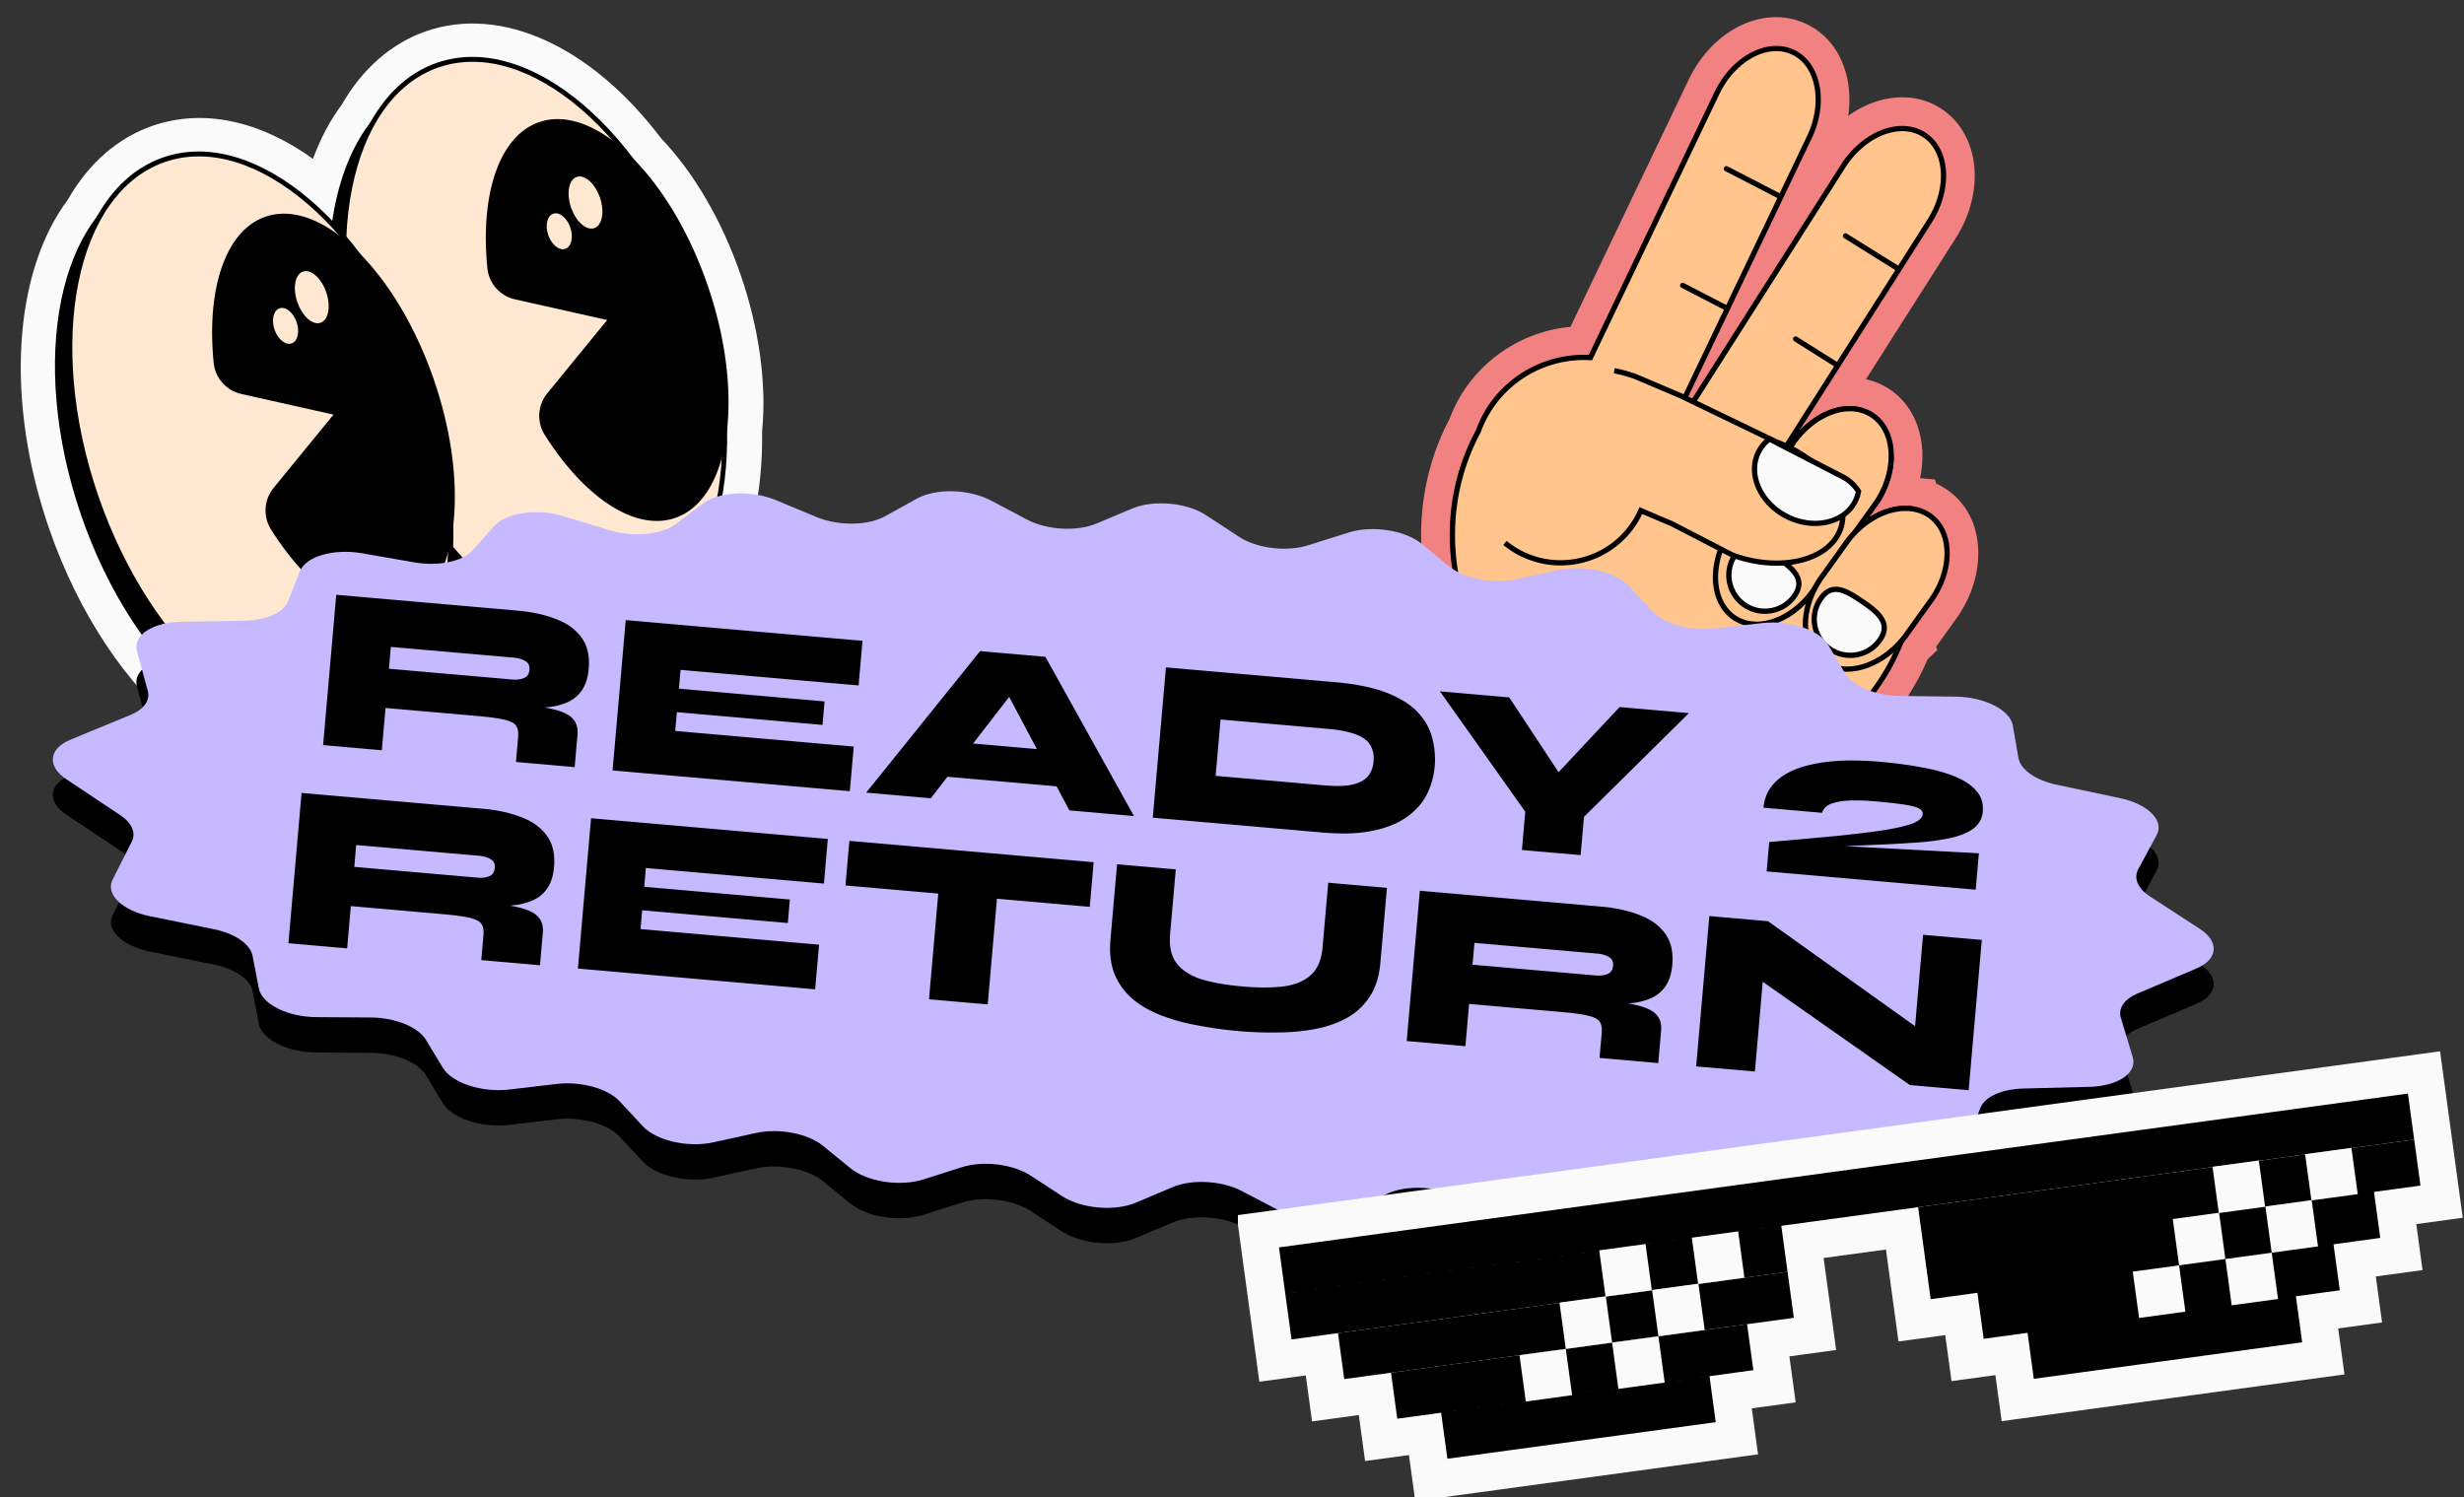 <svg width="209" height="127" fill="none" xmlns="http://www.w3.org/2000/svg"><rect width="100%" height="100%" fill="#333333" stroke="none"/><g clip-path="url(#clip0_959_35762)"><path d="M133.343 65.964a24.092 24.092 0 01-4.15-2.725c-8.467-6.912-11.072-18.54-6.236-27.714a11.978 11.978 0 011.948-3.39 12.257 12.257 0 018.306-4.411l10.024-20.961c2.076-4.338 6.474-6.41 10.01-4.717l.147.073c1.744.9 2.926 2.577 3.33 4.722a9.05 9.05 0 01.044 2.986c.95-.681 1.997-1.164 3.078-1.404 1.528-.338 3.014-.167 4.298.497.158.082.313.171.464.267 1.679 1.067 2.729 2.954 2.875 5.177.129 1.946-.432 4.012-1.579 5.815l-7.631 11.994c.091.02.181.042.27.066l.043.013a5.722 5.722 0 011.593.702c1.687 1.075 2.71 2.925 2.862 5.136l.024.049-.002.625a8.982 8.982 0 01-.2 1.798l1.275.114.081.342a5.779 5.779 0 011.173.695c1.604 1.232 2.46 3.153 2.409 5.41-.043 1.939-.772 3.93-2.055 5.616l-1.517 2.117.099.285-.83.787a20.39 20.39 0 01-2.999 4.964c-6.352 7.785-17.773 9.92-27.157 5.073h.003z" fill="#F28282"/><path d="M161.263 54.39s.005.002.002-.006c1.402-3.567 1.623-7.485.735-11.243-1.52-.139-3.286.599-4.669 2.026l1.902-2.65c.779-1.224 1.17-2.56 1.181-3.775a20.32 20.32 0 00-2.559-3.946l-.005-.002c-1.953-.527-4.444.694-5.949 3.062l-3.362 4.68 6.647-10.45 8.482-13.331c1.751-2.753 1.534-6.052-.485-7.335-2.013-1.286-5.094-.083-6.844 2.67l-8.796 13.826-4.757 7.479a9.574 9.574 0 00-.375-.632l3.477-7.267 7.574-15.836c1.407-2.942.797-6.192-1.36-7.224-2.156-1.03-5.069.529-6.477 3.47l-9.559 19.989-1.167 2.44c-2.947-.17-5.933 1.017-7.944 3.478a9.486 9.486 0 00-1.583 2.81c-4.268 7.933-2.153 18.32 5.493 24.565 8.611 7.024 20.959 6.144 27.58-1.97a17.72 17.72 0 002.815-4.828h.003z" fill="#FFC58C"/><path d="M134.456 63.81a21.531 21.531 0 01-3.73-2.45c-7.615-6.218-9.948-16.666-5.548-24.842a9.6 9.6 0 011.606-2.846 9.797 9.797 0 017.979-3.567l10.662-22.294c1.464-3.059 4.503-4.662 6.775-3.576 1.101.534 1.868 1.616 2.139 3.056.267 1.415.026 3-.675 4.466l-10.997 22.992.131.213 13.352-20.99c1.041-1.637 2.618-2.825 4.219-3.18 1.091-.24 2.105-.087 2.935.442 1.037.659 1.663 1.828 1.759 3.29.094 1.436-.334 2.981-1.206 4.354l-11.27 17.715c1.525-1.67 3.575-2.483 5.322-2.012l.086.038.033.038a20.503 20.503 0 012.587 3.988l.024.047v.054c-.012 1.297-.444 2.68-1.216 3.894l-.907 1.263c1.125-.73 2.362-1.086 3.504-.981l.16.014.037.157c.91 3.845.662 7.75-.715 11.3l.023.065-.076.07a17.95 17.95 0 01-2.829 4.832c-5.779 7.083-15.909 8.716-24.165 4.452l.001-.002zm17.633-59.132l-.081-.041c-2.05-.98-4.822.529-6.178 3.366l-10.792 22.563-.15-.008a9.348 9.348 0 00-7.757 3.396 9.304 9.304 0 00-1.546 2.745c-4.312 8.019-2.025 18.232 5.425 24.315 8.503 6.936 20.734 6.066 27.266-1.94a17.53 17.53 0 002.78-4.766l.089-.232c1.274-3.375 1.508-7.074.675-10.724-1.449-.072-3.053.656-4.327 1.971l-.342-.285 1.903-2.65c.711-1.118 1.116-2.395 1.138-3.595a20.09 20.09 0 00-2.467-3.806c-1.844-.472-4.224.773-5.633 2.99l-3.369 4.69-.37-.25 15.129-23.782c.821-1.292 1.225-2.742 1.137-4.084-.087-1.316-.638-2.361-1.553-2.943-.726-.464-1.625-.597-2.597-.382-1.488.33-2.96 1.445-3.938 2.983l-13.76 21.63-.179-.34a9.168 9.168 0 00-.366-.618l-.065-.105 3.53-7.378 7.574-15.836c.661-1.38.887-2.87.638-4.191-.236-1.26-.878-2.213-1.811-2.694l-.003.001z" fill="#000"/><path d="M159.234 42.517l-1.902 2.65-.007.014-3.298 4.59c-.031.048-.064.102-.099.148l-.007.014c-1.694 2.53-4.52 3.67-6.49 2.653-.083-.043-.171-.088-.25-.14-1.715-1.091-2.127-3.635-1.141-6.067l.007-.014a8.03 8.03 0 01.651-1.261l1.836-2.556.007-.014 3.362-4.68c1.505-2.368 3.997-3.589 5.949-3.062l.005.002c.316.082.62.209.897.388 1.117.712 1.682 2.041 1.662 3.558-.011 1.215-.402 2.551-1.181 3.775l-.001.002z" fill="#FFC58C"/><path d="M147.328 52.786a2.892 2.892 0 01-.271-.152c-1.775-1.13-2.279-3.736-1.224-6.338.185-.451.41-.887.676-1.31l5.213-7.26c1.535-2.418 4.083-3.717 6.188-3.148l.027.008c.34.09.655.228.938.41 1.142.727 1.785 2.094 1.764 3.749-.012 1.297-.444 2.68-1.215 3.893l-.007.01-5.209 7.255a1.976 1.976 0 01-.104.154c-1.765 2.64-4.679 3.812-6.776 2.73zm10.426-17.79c-1.848-.495-4.246.752-5.662 2.98l-5.213 7.26a7.793 7.793 0 00-.625 1.215c-.979 2.411-.546 4.794 1.047 5.807.075.05.157.092.232.131 1.865.963 4.587-.17 6.201-2.58.046-.063.072-.107.098-.147l5.218-7.27c.726-1.142 1.131-2.439 1.142-3.652.019-1.498-.548-2.724-1.557-3.368a2.888 2.888 0 00-.833-.36l-.048-.017z" fill="#000"/><path d="M163.617 51.161l-2.041 2.85c-.102.13-.201.254-.311.374.001.005.001.007-.002.006-1.828 2.108-4.457 2.923-6.264 1.989a2.953 2.953 0 01-.481-.307c-1.61-1.237-1.798-3.805-.598-6.138l.007-.014c.21-.408.458-.808.757-1.194l2.044-2.854c.185-.245.386-.476.597-.69l.007-.014c1.383-1.427 3.149-2.165 4.669-2.026a3.376 3.376 0 011.783.674c1.891 1.452 1.82 4.762-.166 7.347l-.001-.003z" fill="#FFC58C"/><path d="M154.897 56.578a3.13 3.13 0 01-.518-.331c-1.669-1.282-1.941-3.921-.659-6.416a7.95 7.95 0 01.787-1.242l2.039-2.848c.182-.242.381-.473.595-.692l.03-.037c1.413-1.459 3.226-2.242 4.849-2.094a3.592 3.592 0 011.898.719c.973.748 1.492 1.966 1.459 3.431-.032 1.439-.593 2.94-1.58 4.226l-2.039 2.847a9.79 9.79 0 01-.238.294l.007.02-.12.11c-1.88 2.147-4.612 2.993-6.509 2.013h-.001zm2.618-11.278l-.031.038a6.523 6.523 0 00-.578.669l-2.04 2.85c-.28.361-.521.74-.74 1.165-1.189 2.314-.968 4.723.529 5.873.136.107.281.2.448.285 1.698.878 4.168.101 5.91-1.844v-.002l.088-.099a6.28 6.28 0 00.301-.362l2.039-2.847c.932-1.212 1.462-2.62 1.492-3.967.029-1.32-.427-2.408-1.284-3.066a3.164 3.164 0 00-1.667-.629c-1.481-.136-3.148.588-4.465 1.936h-.002z" fill="#000"/><path d="M152.243 50.496a3.058 3.058 0 11-5.079-3.409c.941-1.402 2.053-.81 3.455.131 1.403.94 2.565 1.875 1.623 3.277l.001.001z" fill="#FAFAFA"/><path d="M148.203 51.712a3.266 3.266 0 01-1.719-2.286 3.261 3.261 0 01.495-2.464c1.137-1.694 2.595-.714 3.766.07 1.123.754 2.82 1.894 1.684 3.587a3.256 3.256 0 01-2.091 1.392 3.256 3.256 0 01-2.134-.301l-.001.002zm1.295-4.916c-.952-.492-1.568-.446-2.148.416a2.838 2.838 0 00.775 3.933 2.836 2.836 0 003.933-.773c.751-1.118.062-1.877-1.562-2.968-.371-.248-.7-.455-.997-.608h-.001z" fill="#000"/><path d="M156.084 44.953c.143-.364.213-.748.221-1.136l.002-.006c.083-2.404-2.204-5.064-5.65-6.322l-8.134-3.931-.02-.005-3.781-1.607a11.583 11.583 0 00-1.79-.494l-.02-.005c-2.875-.542-5.544.131-6.806 1.734a7.41 7.41 0 00-3.51 2.382 7.457 7.457 0 001.054 10.495 7.458 7.458 0 0010.495-1.055 7.388 7.388 0 001.032-1.688l2.623 1.114.02.005 5.132 2.654c1.78.651 3.588.823 5.127.576 1.923-.302 3.436-1.248 4.003-2.712l.002.001z" fill="#FFC58C"/><path d="M128.86 47.118a7.72 7.72 0 01-1.35-.887l.283-.346a7.184 7.184 0 005.302 1.597 7.187 7.187 0 005.88-4.26l.09-.2 2.824 1.2 5.168 2.667c1.653.603 3.434.803 4.989.553 1.918-.3 3.313-1.237 3.83-2.572a3.09 3.09 0 00.206-1.06l.003-.034c.062-2.337-2.246-4.892-5.504-6.079l-8.155-3.94-3.791-1.606a11.422 11.422 0 00-1.743-.48l.022-.226.059-.216c.606.116 1.219.285 1.826.504l3.793 1.611 8.164 3.94c3.481 1.27 5.865 3.96 5.777 6.532l-.002.031a3.53 3.53 0 01-.236 1.185c-.575 1.486-2.098 2.525-4.177 2.851-1.628.262-3.488.053-5.238-.587l-5.159-2.666-2.427-1.027a7.63 7.63 0 01-6.152 4.323 7.624 7.624 0 01-4.28-.81l-.002.002z" fill="#000"/><path d="M150.088 37.24a3.192 3.192 0 00-.915 1.076c-.959 1.857.095 4.309 2.353 5.475 2.259 1.166 4.867.607 5.826-1.25a3.17 3.17 0 00.291-.858 3.488 3.488 0 00-1.348-1.238l-6.207-3.206z" fill="#FAFAFA"/><path d="M151.424 43.99c-2.364-1.223-3.463-3.814-2.449-5.777a3.39 3.39 0 01.978-1.152l.113-.085 6.333 3.27c.583.3 1.078.756 1.434 1.316l.047.075-.017.087c-.063.331-.168.64-.312.918-1.014 1.963-3.763 2.568-6.128 1.346l.001.001zm-1.309-6.486c-.313.26-.562.568-.743.915-.9 1.744.112 4.065 2.257 5.173 2.146 1.108 4.624.59 5.526-1.154a2.87 2.87 0 00.251-.71 3.268 3.268 0 00-1.212-1.084l-6.08-3.139.001-.001z" fill="#000"/><path d="M159.486 54.236a3.058 3.058 0 11-5.079-3.409c.94-1.402 2.053-.81 3.455.131 1.403.941 2.565 1.875 1.623 3.278h.001z" fill="#FAFAFA"/><path d="M155.446 55.452a3.264 3.264 0 01-1.72-2.286 3.258 3.258 0 01.495-2.462c1.137-1.695 2.595-.715 3.767.07 1.123.753 2.821 1.893 1.684 3.586a3.256 3.256 0 01-2.091 1.392 3.256 3.256 0 01-2.134-.3h-.001zm1.287-4.923c-.281-.145-.553-.253-.806-.293-.533-.085-.945.137-1.334.716a2.813 2.813 0 00-.428 2.127 2.814 2.814 0 001.202 1.807 2.838 2.838 0 003.933-.774c.75-1.118.062-1.877-1.562-2.968a10.526 10.526 0 00-1.005-.616zm-19.851 6.261c-2.116-1.093-3.806-2.647-4.793-4.496a.223.223 0 11.393-.21c1.685 3.156 5.522 5.416 10.014 5.897 2.529.27 5-.05 7.145-.927a.223.223 0 11.169.413c-2.215.906-4.76 1.237-7.362.958-2.026-.217-3.926-.787-5.567-1.636h.001zm13.888-39.987l-4.433-2.29a.222.222 0 01-.096-.3.222.222 0 01.301-.096l4.433 2.29c.11.056.153.19.096.3a.222.222 0 01-.301.096zm-4.351 9.568l-3.794-1.96a.223.223 0 01-.096-.3.222.222 0 01.301-.096l3.794 1.96c.11.056.153.19.096.3a.222.222 0 01-.301.096zm14.549-3.332l-.016-.01-4.532-2.828a.223.223 0 01-.071-.308.225.225 0 01.307-.071l4.533 2.828a.224.224 0 01-.221.388zm-5.194 8.163a.152.152 0 01-.017-.01l-3.56-2.244a.223.223 0 11.238-.377l3.56 2.244a.223.223 0 01.07.308.225.225 0 01-.292.08h.001z" fill="#000"/><g clip-path="url(#clip1_959_35762)"><g clip-path="url(#clip2_959_35762)"><path d="M53.205 57.478c-4.192 1.449-8.875.472-13.311-2.674-1.023 2.858-2.539 5.203-4.485 6.92-1.518 1.79-3.34 3.062-5.42 3.781-9.38 3.242-20.735-5.872-25.853-20.751-3.68-10.701-3.039-21.585 1.62-27.819 1.754-3.08 4.23-5.242 7.175-6.26 4.289-1.483 9.083-.459 13.616 2.802.635-1.732 1.456-3.28 2.44-4.593 1.753-3.067 4.225-5.22 7.16-6.236 6.395-2.21 14.026 1.28 19.948 9.11 2.775 2.9 5.163 7.003 6.735 11.574 1.571 4.571 2.212 9.277 1.81 13.277.114 7.416-2.076 13.62-6.03 17.1-1.514 1.786-3.333 3.053-5.407 3.77l.002-.001z" fill="#FAFAFA"/><path d="M58.763 25.767c-1.72-5.002-4.375-9.105-7.195-11.572-4.777-5.874-10.697-8.837-15.694-7.11-4.841 1.674-7.66 7.353-7.968 14.598-4.695-5.516-10.406-8.245-15.248-6.572-7.705 2.666-10.29 15.467-5.777 28.592 4.515 13.127 14.42 21.608 22.125 18.945 4.842-1.673 7.66-7.352 7.968-14.598 4.696 5.517 10.407 8.246 15.248 6.573 4.997-1.727 7.837-7.72 7.988-15.297.704-3.685.273-8.556-1.447-13.559z" fill="#000"/><path d="M59.262 24.467C54.75 11.34 44.844 2.857 37.14 5.52c-7.705 2.663-10.292 15.464-5.778 28.59 4.513 13.128 14.418 21.61 22.123 18.947 7.705-2.663 10.292-15.464 5.778-28.59z" fill="#FFE8D1"/><path d="M53.551 53.253c-7.803 2.697-17.847-5.86-22.39-19.074-4.545-13.215-1.895-26.16 5.907-28.856 7.801-2.697 17.846 5.86 22.39 19.074 4.544 13.215 1.894 26.159-5.907 28.856zM37.203 5.718c-7.583 2.62-10.116 15.328-5.647 28.325 4.47 12.996 14.276 21.437 21.859 18.816 7.583-2.621 10.116-15.328 5.647-28.324-4.47-12.997-14.276-21.437-21.859-18.816v-.001z" fill="#000"/><path d="M45.73 10.362c-3.422 1.182-5.006 6.178-4.39 12.38a3.017 3.017 0 002.34 2.65l7.823 1.755-5.081 6.216a3.026 3.026 0 00-.214 3.532c3.326 5.265 7.645 8.22 11.067 7.037 4.705-1.626 5.936-10.46 2.748-19.73-3.189-9.272-9.588-15.467-14.294-13.84z" fill="#000"/><path d="M50.886 16.758c.412 1.2.199 2.36-.477 2.593-.676.234-1.558-.549-1.971-1.747-.412-1.2-.199-2.36.477-2.593.676-.234 1.557.548 1.97 1.747zm-2.513 2.536c.284.822.094 1.633-.423 1.812-.516.179-1.164-.344-1.447-1.165-.284-.822-.094-1.633.423-1.812.516-.18 1.164.344 1.447 1.165zm-12.329 13.2c-4.513-13.127-14.418-21.61-22.123-18.946C6.216 16.21 3.629 29.01 8.143 42.138c4.513 13.127 14.418 21.61 22.123 18.947 7.705-2.664 10.292-15.464 5.778-28.59z" fill="#FFE8D1"/><path d="M30.334 61.279c-7.802 2.697-17.847-5.86-22.39-19.074C3.4 28.992 6.048 16.046 13.85 13.349c7.803-2.698 17.847 5.86 22.39 19.074 4.545 13.215 1.895 26.159-5.906 28.856zM13.987 13.744C6.403 16.366 3.871 29.071 8.34 42.068c4.47 12.997 14.276 21.437 21.86 18.816 7.583-2.62 10.116-15.328 5.646-28.324-4.47-12.996-14.275-21.437-21.858-18.816z" fill="#000"/><path d="M22.514 18.387c-3.422 1.182-5.006 6.178-4.39 12.38a3.017 3.017 0 002.34 2.65l7.823 1.755-5.081 6.216a3.026 3.026 0 00-.214 3.532c3.326 5.265 7.645 8.22 11.067 7.037 4.705-1.626 5.936-10.46 2.748-19.731-3.189-9.27-9.588-15.466-14.294-13.84z" fill="#000"/><path d="M27.67 24.786c.411 1.199.198 2.359-.478 2.593-.676.234-1.557-.549-1.97-1.748-.413-1.199-.2-2.359.476-2.593.677-.234 1.558.549 1.971 1.748zm-2.513 2.533c.284.822.093 1.633-.423 1.812-.517.179-1.164-.344-1.447-1.165-.283-.821-.094-1.634.423-1.813.516-.178 1.164.344 1.447 1.166z" fill="#FFE8D1"/></g></g><path d="M110.961 49.255c-1.838.578-4.353.27-5.86-.718l-2.795-1.831c-1.646-1.079-4.457-1.331-6.279-.565l-3.018 1.27c-1.669.703-4.2.557-5.897-.339l-3.063-1.617c-1.853-.979-4.66-1.05-6.272-.158l-2.713 1.5c-1.462.809-3.943.835-5.803.062l-3.463-1.44c-2.05-.852-4.807-.722-6.159.29l-2.358 1.766c-1.201.9-3.546 1.117-5.536.513l-3.937-1.196c-2.239-.68-4.871-.31-5.88.826l-1.814 2.045c-.856.964-2.917 1.397-4.958 1.043l-4.453-.773c-2.404-.418-4.758.262-5.256 1.518l-1.02 2.567c-.379.954-1.857 1.609-3.702 1.64l-5.365.09c-2.429.04-4.106 1.146-3.746 2.47l.92 3.382c.221.81-.324 1.578-1.449 2.04l-5.107 2.104c-1.838.757-2.007 2.252-.378 3.338l4.604 3.068c.985.657 1.35 1.498.974 2.244l-1.627 3.225c-.622 1.233.8 2.623 3.175 3.104l5.4 1.095c1.79.363 3.103 1.264 3.296 2.261l.537 2.778c.256 1.323 2.443 2.41 4.884 2.425l4.613.03c2.07.014 4.013.804 4.677 1.901l1.426 2.36c.783 1.295 3.304 2.123 5.63 1.85l4.03-.474c2.066-.243 4.331.384 5.348 1.48l1.95 2.1c1.146 1.235 3.835 1.848 6.006 1.37l3.583-.787c1.97-.433 4.405.03 5.697 1.082l2.335 1.904c1.423 1.16 4.198 1.584 6.2.947l3.22-1.025c1.836-.584 4.357-.28 5.87.708l2.65 1.73c1.65 1.077 4.462 1.326 6.28.557l3.092-1.308c1.663-.703 4.189-.562 5.889.329l3.191 1.672c1.86.974 4.667 1.038 6.27.143l2.613-1.46c1.455-.812 3.933-.845 5.798-.076l3.423 1.41c2.055.848 4.81.71 6.153-.306l2.262-1.713c1.195-.904 3.541-1.127 5.536-.525l3.88 1.171c2.242.677 4.871.303 5.873-.835l1.834-2.082c.848-.962 2.895-1.4 4.931-1.054l4.632.785c2.408.409 4.75-.281 5.231-1.54l1.008-2.633c.363-.949 1.812-1.608 3.638-1.654l5.625-.144c2.424-.061 4.065-1.184 3.667-2.506l-1.008-3.342c-.244-.81.28-1.586 1.394-2.06l5.028-2.137c1.815-.771 1.946-2.27.292-3.345l-4.245-2.76c-1.031-.67-1.408-1.542-.996-2.306l1.564-2.902c.66-1.225-.723-2.625-3.088-3.126l-5.406-1.146c-1.775-.376-3.06-1.28-3.232-2.273l-.476-2.746c-.229-1.324-2.396-2.421-4.841-2.452l-4.749-.058c-2.063-.026-3.986-.82-4.636-1.914l-1.427-2.403c-.77-1.296-3.284-2.132-5.615-1.865l-4.02.459c-2.069.236-4.328-.396-5.336-1.494l-1.912-2.082c-1.135-1.237-3.82-1.857-5.997-1.385l-3.6.78c-1.975.427-4.407-.041-5.69-1.096l-2.312-1.902c-1.414-1.163-4.188-1.593-6.195-.962l-3.44 1.083z" fill="#000"/><path d="M110.961 46.255c-1.838.578-4.353.27-5.86-.718l-2.795-1.831c-1.646-1.079-4.457-1.331-6.279-.565l-3.018 1.27c-1.669.703-4.2.557-5.897-.339l-3.063-1.617c-1.853-.979-4.66-1.05-6.272-.158l-2.713 1.5c-1.462.809-3.943.835-5.803.062l-3.463-1.44c-2.05-.852-4.807-.722-6.159.29l-2.358 1.766c-1.201.9-3.546 1.117-5.536.513l-3.937-1.196c-2.239-.68-4.871-.31-5.88.826l-1.814 2.045c-.856.964-2.917 1.397-4.958 1.043l-4.453-.773c-2.404-.418-4.758.262-5.256 1.518l-1.02 2.567c-.379.954-1.857 1.609-3.702 1.64l-5.365.09c-2.429.04-4.106 1.146-3.746 2.47l.92 3.382c.221.81-.324 1.578-1.449 2.04l-5.107 2.104c-1.838.757-2.007 2.252-.378 3.338l4.604 3.068c.985.657 1.35 1.498.974 2.244l-1.627 3.225c-.622 1.233.8 2.623 3.175 3.104l5.4 1.095c1.79.363 3.103 1.264 3.296 2.261l.537 2.778c.256 1.323 2.443 2.41 4.884 2.425l4.613.03c2.07.014 4.013.804 4.677 1.901l1.426 2.36c.783 1.295 3.304 2.123 5.63 1.85l4.03-.474c2.066-.243 4.331.384 5.348 1.48l1.95 2.1c1.146 1.235 3.835 1.848 6.006 1.37l3.583-.787c1.97-.433 4.405.03 5.697 1.082l2.335 1.904c1.423 1.16 4.198 1.584 6.2.947l3.22-1.025c1.836-.584 4.357-.28 5.87.708l2.65 1.73c1.65 1.077 4.462 1.326 6.28.557l3.092-1.308c1.663-.703 4.189-.562 5.889.329l3.191 1.672c1.86.974 4.667 1.038 6.27.143l2.613-1.46c1.455-.812 3.933-.845 5.798-.076l3.423 1.41c2.055.848 4.81.71 6.153-.306l2.262-1.713c1.195-.904 3.541-1.127 5.536-.525l3.88 1.171c2.242.677 4.871.303 5.873-.835l1.834-2.082c.848-.962 2.895-1.4 4.931-1.054l4.632.785c2.408.409 4.75-.281 5.231-1.54l1.008-2.633c.363-.949 1.812-1.608 3.638-1.654l5.625-.144c2.424-.061 4.065-1.184 3.667-2.506l-1.008-3.342c-.244-.81.28-1.586 1.394-2.06l5.028-2.137c1.815-.771 1.946-2.27.292-3.345l-4.245-2.76c-1.031-.67-1.408-1.542-.996-2.306l1.564-2.902c.66-1.225-.723-2.625-3.088-3.126l-5.406-1.146c-1.775-.376-3.06-1.28-3.232-2.273l-.476-2.747c-.229-1.323-2.396-2.42-4.841-2.45l-4.749-.06c-2.063-.025-3.986-.819-4.636-1.913l-1.427-2.403c-.77-1.296-3.284-2.132-5.615-1.865l-4.02.459c-2.069.236-4.328-.396-5.336-1.494l-1.912-2.082c-1.135-1.237-3.82-1.857-5.997-1.385l-3.6.78c-1.975.427-4.407-.041-5.69-1.096l-2.312-1.902c-1.414-1.163-4.188-1.593-6.195-.962l-3.44 1.083z" fill="#C6B9FF"/><g clip-path="url(#clip3_959_35762)"><g clip-path="url(#clip4_959_35762)"><path d="M169.784 120.553l-.532-3.902-3.722.507-.531-3.902-3.966.54-1.064-7.803-5.287.72 1.064 7.805-3.967.539.532 3.903-3.722.507.532 3.902-29.079 3.963-.531-3.903-3.722.507-.532-3.902-3.966.54-.531-3.902-3.94.537-1.925-14.12 102.077-13.91 1.923 14.121-3.941.537.531 3.902-3.964.54.531 3.902-3.721.507.531 3.902-29.078 3.963z" fill="#FAFAFA"/><path d="M204.243 92.766l-95.758 13.05.531 3.902 95.759-13.05-.532-3.902zm-53.151 11.219l-42.076 5.734.532 3.902 42.076-5.734-.532-3.902z" fill="#000"/><path d="M151.624 107.886l-38.135 5.197.532 3.902 38.135-5.197-.532-3.902z" fill="#000"/><path d="M148.19 112.328l-30.204 4.116.532 3.902 30.204-4.116-.532-3.902zm-3.189 4.41l-22.763 3.102.532 3.902 22.762-3.102-.531-3.902zm17.697-14.335l.532 3.902.531 3.902 3.965-.54.532 3.902 3.721-.507.532 3.902 22.763-3.101-.532-3.902 3.722-.507-.532-3.902 3.964-.542-.531-3.902 3.941-.536-.531-3.903-42.077 5.734z" fill="#000"/><path d="M132.813 114.424l-3.928.535.535 3.929 3.928-.536-.535-3.928zm7.298-4.968l-.535-3.927-3.928.535.531 3.902-3.902.532.535 3.926 3.928-.535-.531-3.902 3.902-.531zm.557 3.897l-3.928.536.535 3.928 3.928-.535-.535-3.929zm6.763-8.896l-3.928.535.531 3.902-3.902.532.537 3.928 3.926-.535-.531-3.902 3.902-.531-.535-3.929zm37.401 2.88l-3.928.535.536 3.929 3.928-.536-.536-3.928zm7.299-4.97l-.536-3.927-3.927.535.532 3.902-3.902.532.535 3.928 3.928-.537-.532-3.902 3.902-.531zm.558 3.898l-3.928.535.535 3.928 3.929-.535-.536-3.928zm6.762-8.897l-3.928.537.532 3.902-3.902.532.535 3.926 3.928-.534-.532-3.903 3.902-.531-.535-3.929z" fill="#FAFAFA"/></g></g><path d="M27.406 63.206l1.115-12.75 15.401 1.346c1.21.106 2.28.34 3.211.703.947.35 1.671.869 2.173 1.555.516.688.725 1.583.629 2.685-.064.73-.25 1.324-.558 1.779a2.867 2.867 0 01-1.193 1.02 5.296 5.296 0 01-1.645.438c-.608.067-1.238.085-1.892.055l-1.43-.406c1.58.151 2.79.324 3.63.518.852.195 1.43.467 1.735.814.318.336.452.796.4 1.38l-.238 2.73-4.98-.436.186-2.131c.034-.399-.019-.705-.161-.918-.128-.225-.447-.4-.958-.525-.498-.124-1.278-.233-2.34-.326l-7.79-.681-.314 3.586-4.981-.436zm5.586-6.478l10.42.912c.398.035.736-.002 1.013-.112.29-.108.452-.349.485-.72.03-.346-.089-.59-.357-.734-.255-.156-.58-.252-.98-.287l-10.42-.911-.161 1.852zm24.42 3.683l-.14 1.594 15.143 1.325-.332 3.785-20.123-1.76 1.116-12.752 20.083 1.757-.331 3.786-15.102-1.321-.14 1.593L69.94 59.5l-.174 1.993-12.353-1.081zm20.691 5.283l.262-2.988 13.628 1.192-.262 2.989-13.628-1.193zm-4.632 1.543l9.663-12.004 5.539.485 7.511 13.506-5.479-.48-6.393-12.063 2.969.26-8.33 10.775-5.48-.48zm39.771-9.37c1.793.157 3.259.46 4.398.907 1.139.447 2.014 1 2.626 1.655.611.656 1.016 1.38 1.215 2.174a6.91 6.91 0 01.209 2.428 6.5 6.5 0 01-.669 2.37c-.372.73-.936 1.364-1.692 1.9-.743.537-1.708.928-2.893 1.172-1.173.246-2.609.294-4.309.145l-14.346-1.255 1.116-12.75 14.345 1.254zm-10.131 7.947l9.165.802c.744.065 1.379.074 1.905.026.527-.06.952-.177 1.275-.35.336-.171.584-.397.742-.678.173-.292.277-.638.312-1.037.035-.398-.008-.75-.129-1.055a1.688 1.688 0 00-.611-.816c-.288-.226-.687-.408-1.197-.547-.509-.151-1.135-.26-1.879-.325l-9.165-.801-.418 4.781zm40.145-5.32l-8.9 8.797-.284 3.247-4.981-.435.284-3.248-7.238-10.21 5.878.515 5.831 8.84-3.686-.322 7.219-7.7 5.877.514zm15.442 11.188l-4.373.18-.002-.202 13.528.722-.27 3.088-17.732-1.551.218-2.49c2.144-.188 4.026-.358 5.646-.51 1.62-.167 2.966-.33 4.038-.49 1.086-.173 1.905-.362 2.459-.568.554-.22.845-.482.872-.787.018-.213-.081-.376-.299-.488-.216-.126-.622-.235-1.216-.328a40.263 40.263 0 00-2.525-.28c-1.408-.124-2.481-.104-3.218.06-.735.149-1.157.453-1.264.912l-4.981-.435c.086-.983.518-1.795 1.297-2.437.779-.64 1.889-1.086 3.329-1.335 1.455-.26 3.225-.3 5.311-.117 1.235.108 2.386.262 3.453.463 1.081.188 2.022.444 2.823.769.802.324 1.415.732 1.84 1.225.427.479.61 1.064.55 1.754a1.942 1.942 0 01-.81 1.455c-.487.36-1.153.629-1.998.81-.846.18-1.834.307-2.965.382-1.131.075-2.368.141-3.711.198zM24.465 80.013l1.115-12.751 15.401 1.347c1.21.106 2.28.34 3.212.703.946.35 1.67.869 2.172 1.555.516.688.725 1.583.629 2.685-.064.73-.25 1.323-.557 1.778a2.866 2.866 0 01-1.194 1.02 5.292 5.292 0 01-1.644.438c-.609.068-1.24.086-1.892.056l-1.43-.406c1.579.151 2.788.324 3.628.518.853.195 1.432.466 1.736.814.318.336.452.796.401 1.38l-.239 2.73-4.98-.436.186-2.132c.035-.398-.019-.704-.16-.917-.128-.226-.448-.4-.959-.526-.498-.124-1.278-.232-2.34-.325l-7.79-.681-.314 3.586-4.981-.436zm5.586-6.478l10.42.912c.398.035.736-.003 1.013-.112.29-.109.453-.349.485-.72.03-.346-.089-.59-.357-.735-.254-.156-.58-.251-.98-.286l-10.42-.912-.161 1.853zm24.42 3.683l-.14 1.594 15.143 1.324-.332 3.786-20.123-1.76 1.116-12.752 20.083 1.757-.33 3.785-15.103-1.32-.14 1.593 12.353 1.08-.174 1.993-12.353-1.08zm17.573-5.891l20.721 1.813-.331 3.785-20.721-1.813.331-3.785zm7.562 4.215l4.98.436-.806 9.224-4.981-.435.807-9.225zm32.576 4.817l.479-5.479 4.981.436-.558 6.376c-.098 1.129-.395 2.073-.89 2.833a5.45 5.45 0 01-1.904 1.8c-.788.44-1.679.757-2.673.951-.994.195-2.054.296-3.179.305a31.351 31.351 0 01-3.383-.116 33.436 33.436 0 01-3.49-.486 17.292 17.292 0 01-3.098-.853c-.932-.363-1.734-.828-2.407-1.395a5.596 5.596 0 01-1.523-2.1c-.329-.833-.444-1.813-.345-2.942l.558-6.376 4.98.436-.479 5.48c-.093 1.062.096 1.895.565 2.498.469.603 1.172 1.053 2.11 1.349.952.284 2.106.485 3.461.604 1.315.115 2.466.115 3.453 0 .988-.127 1.765-.447 2.332-.96.58-.511.917-1.298 1.01-2.36zm7.135 7.953l1.116-12.752 15.401 1.348c1.209.105 2.279.34 3.211.702.946.35 1.671.87 2.173 1.555.515.688.725 1.583.628 2.685-.064.731-.25 1.324-.557 1.779a2.863 2.863 0 01-1.193 1.02 5.307 5.307 0 01-1.645.438c-.608.067-1.239.086-1.892.055l-1.43-.406c1.58.152 2.789.324 3.629.518.853.195 1.431.467 1.735.815.319.335.453.795.402 1.38l-.239 2.73-4.981-.436.186-2.132c.035-.399-.018-.705-.16-.918-.128-.225-.447-.4-.958-.525-.498-.124-1.278-.233-2.341-.325l-7.79-.682-.314 3.586-4.981-.436zm5.586-6.478l10.42.911c.399.035.737-.002 1.014-.112.29-.108.452-.348.485-.72.03-.346-.089-.59-.358-.734-.254-.156-.58-.252-.979-.287l-10.42-.911-.162 1.853zm39.294 6.469l-1.945.894.866-9.902 4.981.435-1.115 12.752-4.981-.436-14.243-10 1.947-.913-.854 9.763-4.981-.436 1.115-12.751 4.981.435 14.229 10.159z" fill="#000"/></g><defs><clipPath id="clip0_959_35762"><path fill="#fff" d="M0 0h209v127H0z"/></clipPath><clipPath id="clip1_959_35762"><path fill="#fff" transform="rotate(-29.171 39.133 28.647)" d="M0 0h63v63H0z"/></clipPath><clipPath id="clip2_959_35762"><path fill="#fff" transform="rotate(-29.171 39.133 28.647)" d="M0 0h63v60.864H0z"/></clipPath><clipPath id="clip3_959_35762"><path fill="#fff" transform="translate(105 56)" d="M0 0h104v104H0z"/></clipPath><clipPath id="clip4_959_35762"><path fill="#fff" transform="translate(104.895 89.178)" d="M0 0h104v38.153H0z"/></clipPath></defs></svg>